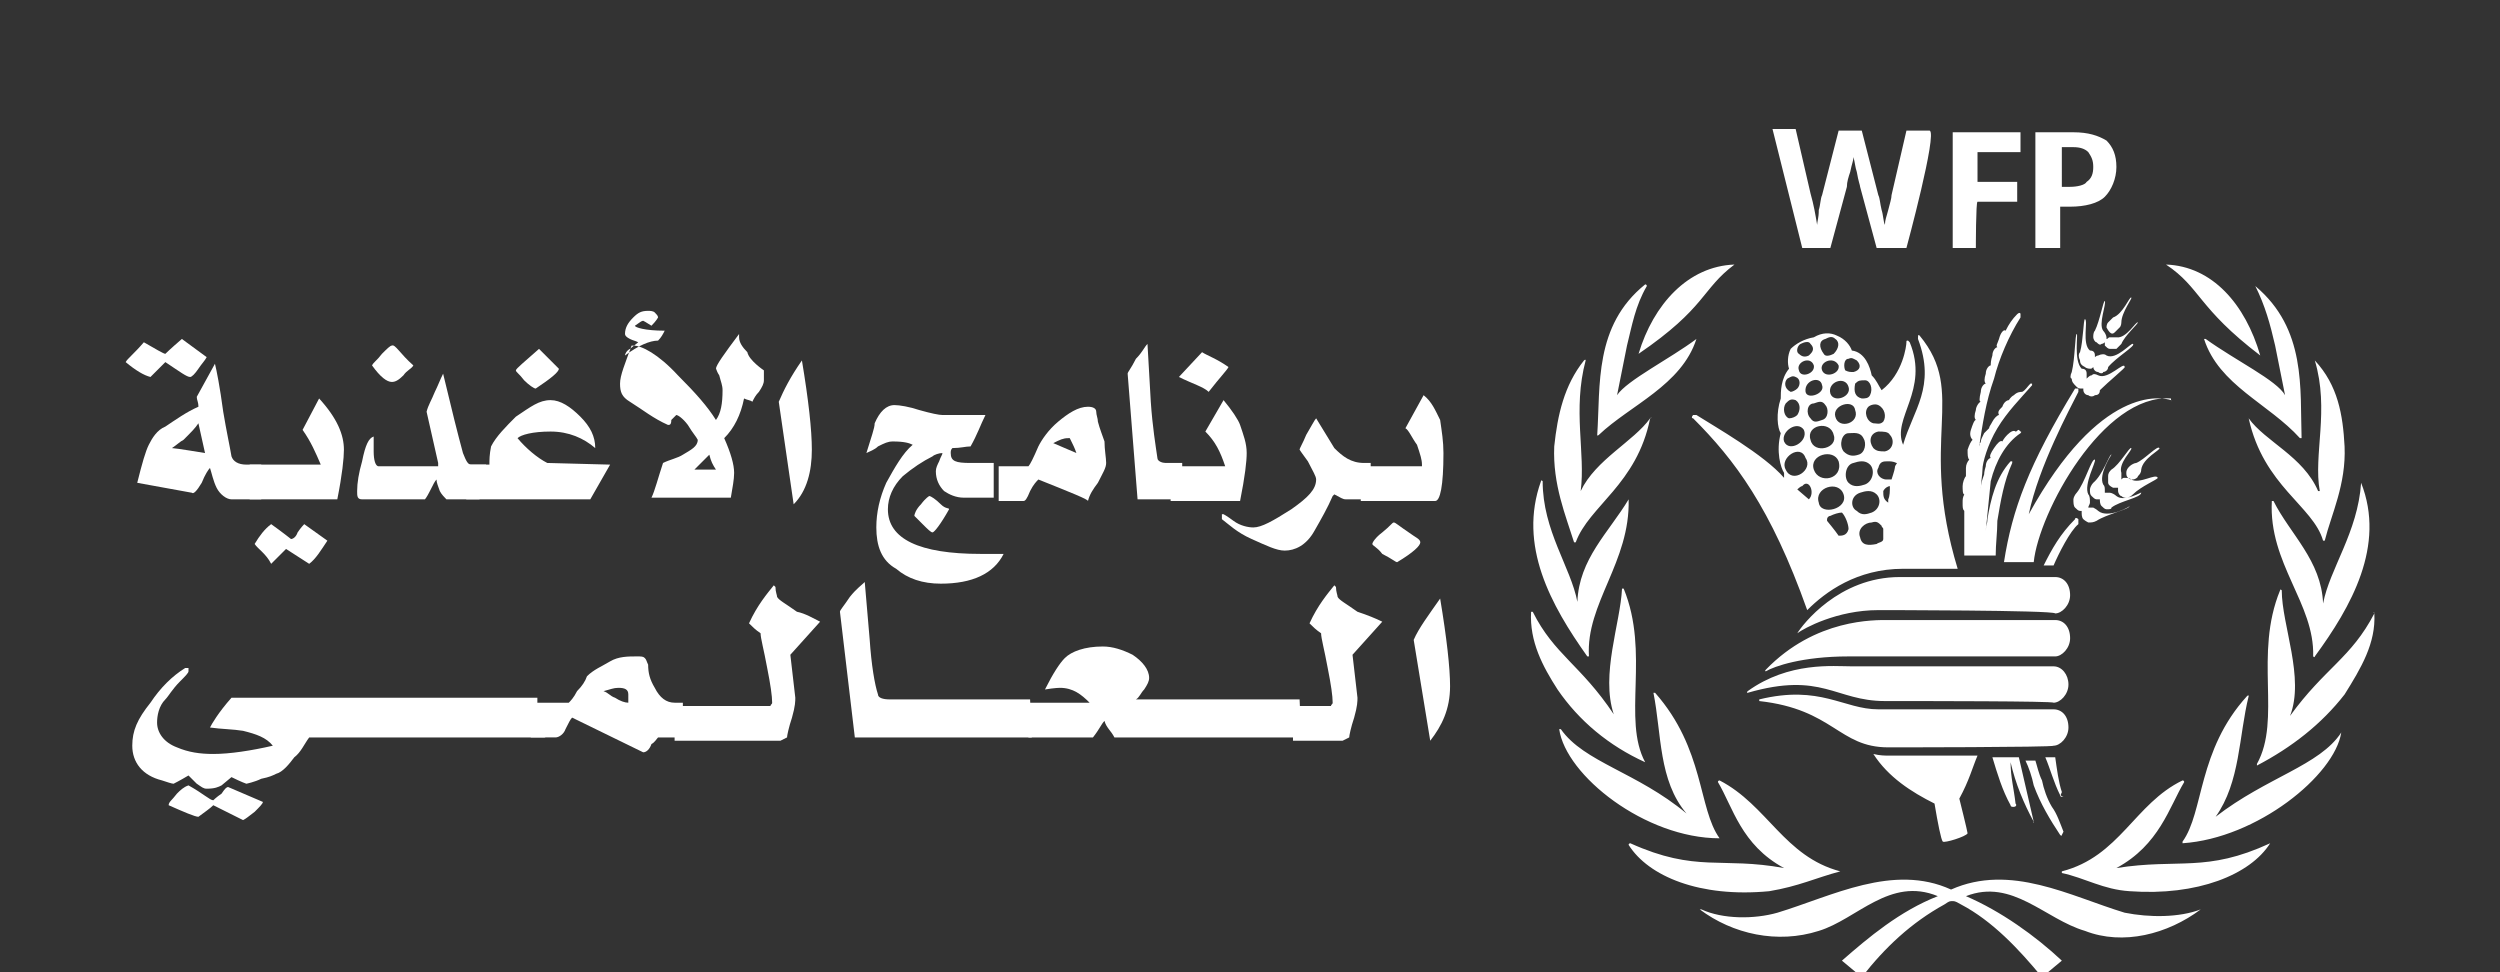 <?xml version="1.0" encoding="utf-8"?>
<!-- Generator: Adobe Illustrator 23.1.0, SVG Export Plug-In . SVG Version: 6.00 Build 0)  -->
<svg version="1.1" id="Layer_1" xmlns="http://www.w3.org/2000/svg" xmlns:xlink="http://www.w3.org/1999/xlink" x="0px" y="0px"
	 viewBox="0 0 151.2 58.8" style="enable-background:new 0 0 151.2 58.8;" xml:space="preserve">
<rect x="0" y="0" width="151.2" height="58.8" fill="#333333" stroke="none"/>
<style type="text/css">
	.st0{fill-rule:evenodd;clip-rule:evenodd;fill:#FFFFFF;}
</style>
<g>
	<path class="st0" d="M12.4,27.4L12,25.6c-0.2,0.3-0.4,0.5-0.9,1c-0.2,0.1-0.4,0.3-0.7,0.5C10.6,27.1,12.4,27.4,12.4,27.4z
		 M15.8,30.2H14c-0.3,0-0.7-0.3-0.9-0.7s-0.3-0.9-0.4-1.2c-0.1,0.1-0.3,0.4-0.5,0.9c-0.3,0.5-0.5,0.7-0.6,0.6l-3.3-0.6
		C8.6,28,8.8,27.3,9,26.9c0.2-0.4,0.5-0.9,1-1.1c0.6-0.4,1.3-0.9,2-1.2c0-0.3-0.1-0.4-0.1-0.6l1.1-2v0c0.1,0.4,0.3,1.4,0.5,2.9
		c0.2,1.2,0.4,2.1,0.5,2.7c0.1,0.3,0.4,0.5,0.9,0.5h0.9L15.8,30.2L15.8,30.2z M12.5,21.6c-0.1,0.2-0.3,0.4-0.5,0.7s-0.4,0.5-0.5,0.5
		c-0.2,0-0.6-0.3-1.5-0.9c-0.1,0.1-0.4,0.4-0.9,0.9c-0.4-0.1-0.9-0.4-1.5-0.9c0.1-0.2,0.5-0.5,1.1-1.2c0.7,0.4,1.2,0.7,1.3,0.7
		c0,0,0.3-0.3,1-0.9L12.5,21.6z"/>
	<path class="st0" d="M15.4,32.9c0.3-0.5,0.6-0.9,1-1.2c0.7,0.5,1.2,0.9,1.2,0.9c0.1,0,0.3-0.1,0.4-0.4c0.2-0.3,0.4-0.5,0.4-0.5
		l1.4,1c-0.4,0.6-0.7,1.1-1.1,1.4l-1.4-0.9c-0.2,0.2-0.4,0.4-0.9,0.9C16.1,33.5,15.6,33.2,15.4,32.9 M20.8,27.2c0,0.5-0.1,1.5-0.4,3
		h-5.3v-2.1h4.3c-0.3-0.7-0.6-1.4-1.1-2.1l1-1.9C20.4,25.3,20.8,26.3,20.8,27.2 M25,22.1c-0.1,0.2-0.4,0.3-0.6,0.6
		c-0.3,0.3-0.5,0.4-0.7,0.4c-0.3,0-0.7-0.3-1.2-1c0.1-0.2,0.3-0.3,0.6-0.7c0.3-0.3,0.5-0.5,0.6-0.5C23.9,20.8,24.2,21.4,25,22.1
		 M29,30.2h-2c-0.1-0.1-0.3-0.3-0.4-0.5c-0.1-0.3-0.2-0.5-0.2-0.7c-0.1,0.1-0.2,0.3-0.4,0.7s-0.3,0.5-0.3,0.5h-3.8
		c-0.3,0-0.3-0.2-0.3-0.5c0-0.5,0.1-1.1,0.3-1.8c0.2-1,0.4-1.4,0.7-1.5c0,0.3,0,0.5,0,0.9c0,0.5,0.1,0.9,0.3,0.9h3.6V28l-0.7-3.1
		c0.1-0.4,0.3-0.7,0.5-1.2c0.2-0.4,0.3-0.7,0.5-1.1c0.5,2.1,0.9,3.7,1.2,4.8c0.2,0.5,0.3,0.7,0.5,0.7h0.9L29,30.2"/>
	<path class="st0" d="M33.8,22.3c0,0.2-0.5,0.6-1.4,1.2c-0.1,0-0.4-0.2-0.7-0.5c-0.3-0.4-0.5-0.5-0.5-0.6s0.5-0.5,1.4-1.3
		C32.5,21,33,21.5,33.8,22.3 M36.9,28.1l-1.2,2.1h-7.5v-2.1h1.4c0-0.3,0-0.6,0.1-1.1c0.3-0.6,0.9-1.2,1.5-1.8c0.9-0.6,1.4-1,2.1-1
		c0.6,0,1.2,0.4,1.8,1s0.9,1.2,0.9,1.9c-0.7-0.6-1.6-1-2.7-1s-1.8,0.2-2,0.4c0.5,0.6,1.2,1.2,1.8,1.5L36.9,28.1 M40.2,20
		c-0.1,0.2-0.2,0.4-0.4,0.6c-0.5,0-1.2,0.3-2,0.9c0-0.1,0.1-0.3,0.3-0.4l0.5-0.4c-0.2-0.1-0.3-0.1-0.5-0.2c-0.2-0.1-0.3-0.2-0.3-0.3
		c0-0.4,0.2-0.7,0.5-1s0.5-0.4,0.9-0.4c0.1,0,0.3,0,0.4,0.1c0.1,0.1,0.2,0.2,0.2,0.3c0,0-0.1,0.2-0.4,0.5c-0.3-0.2-0.5-0.3-0.5-0.3
		c-0.1,0-0.2,0.1-0.5,0.3C38.4,19.8,39,20,40.2,20 M43.3,28.4c-0.2-0.3-0.3-0.5-0.4-0.9c-0.3,0.3-0.5,0.5-0.9,0.9c0.4,0,0.7,0,1.1,0
		H43.3z M46.2,22.4c0,0.1,0,0.2,0,0.3s0,0.2,0,0.3c0,0.2-0.1,0.4-0.3,0.7c-0.2,0.2-0.3,0.4-0.4,0.6c-0.1-0.1-0.3-0.1-0.5-0.2
		c-0.2,1-0.6,1.8-1.2,2.4c0.4,0.9,0.6,1.6,0.6,2.1c0,0.4-0.1,0.9-0.2,1.5h-4.8c0.2-0.4,0.4-1.2,0.7-2.1c0.4-0.2,0.9-0.3,1.2-0.5
		c0.5-0.3,0.9-0.5,0.9-0.9c-0.1-0.2-0.3-0.4-0.6-0.9c-0.3-0.4-0.6-0.6-0.7-0.6c0,0-0.1,0.1-0.3,0.3c0,0.3-0.1,0.3-0.2,0.3
		c-0.9-0.4-1.5-0.9-2.3-1.4c-0.5-0.3-0.6-0.6-0.6-1.1s0.3-1.2,0.7-2.3h0.1c0.5,0,1.5,0.5,2.7,1.8c1.1,1.1,1.8,1.9,2.3,2.7
		c0.3-0.4,0.4-1,0.4-1.8c0-0.3-0.1-0.5-0.2-0.9c-0.2-0.3-0.2-0.5-0.2-0.4c0-0.2,0.5-0.9,1.4-2.1c0,0.1,0,0.1,0,0.2
		c0,0.3,0.2,0.6,0.5,0.9C45.3,21.8,46.2,22.4,46.2,22.4z M49.1,27.2c0,1.3-0.3,2.5-1.1,3.3l-0.9-6.2c0.3-0.7,0.7-1.5,1.4-2.5
		C48.9,24.2,49.1,26,49.1,27.2 M57.4,30.8c-0.5,0.9-0.9,1.4-1,1.4s-0.3-0.2-0.6-0.5s-0.5-0.5-0.5-0.5c0-0.1,0.1-0.4,0.4-0.7
		c0.3-0.4,0.5-0.5,0.5-0.5c0.1,0,0.4,0.2,0.7,0.5S57.4,30.7,57.4,30.8 M60.7,33.5c-0.6,1.2-1.9,1.8-3.8,1.8c-1.1,0-2-0.3-2.7-0.9
		C53.3,33.9,53,33,53,31.9c0-0.9,0.2-1.8,0.6-2.7c0.5-0.9,1-1.8,1.6-2.3c-0.2-0.1-0.5-0.2-1.2-0.2c-0.3,0-0.5,0.1-0.9,0.3
		c-0.2,0.2-0.5,0.3-0.7,0.4c0.3-1,0.5-1.5,0.5-1.8c0.3-0.7,0.7-1.1,1.2-1.1c0.3,0,0.9,0.1,1.5,0.3c0.7,0.2,1.2,0.3,1.4,0.3h2.6
		c-0.3,0.6-0.5,1.2-0.9,1.9c-0.3,0-0.6,0.1-1.1,0.1c-0.1,0.1-0.1,0.2-0.1,0.3c0,0.5,0.3,0.6,1.2,0.6h1.4v2.1h-1.8
		c-0.5,0-0.9-0.2-1.2-0.4c-0.3-0.3-0.5-0.7-0.5-1.2c0-0.2,0.1-0.4,0.2-0.6c0.1-0.3,0.2-0.4,0.2-0.5c-0.2,0-0.5,0.1-0.6,0.2
		c-0.6,0.3-1.2,0.7-1.8,1.2c-0.6,0.6-0.9,1.3-0.9,2c0,1.8,1.9,2.7,5.6,2.7C59.8,33.5,60.2,33.5,60.7,33.5"/>
	<path class="st0" d="M65.1,27.4c-0.1-0.3-0.2-0.5-0.4-0.9h-0.1c-0.3,0-0.5,0.1-0.9,0.3L65.1,27.4z M66.9,28c0,0.3-0.2,0.6-0.5,1.2
		c-0.3,0.4-0.5,0.7-0.6,1.1c0-0.1-1-0.5-3-1.3c-0.1,0.1-0.3,0.3-0.5,0.7c-0.2,0.5-0.3,0.6-0.4,0.6h-1.5v-2.1h1.8
		c0.1-0.1,0.3-0.5,0.6-1.2c0.2-0.4,0.6-1,1.2-1.5c0.6-0.5,1.2-0.9,1.8-0.9c0.3,0,0.5,0.1,0.5,0.3s0.1,0.4,0.1,0.6
		c0.1,0.4,0.3,0.9,0.4,1.2C66.8,27.2,66.9,27.7,66.9,28z M71.6,30.2h-2.8l-0.6-7.6c0-0.1,0.2-0.3,0.5-0.9c0.4-0.4,0.5-0.7,0.7-0.9
		l0.2,3.5c0.1,1.5,0.3,2.7,0.4,3.4c0,0.2,0.3,0.3,0.5,0.3h1v2.1"/>
	<path class="st0" d="M74.3,22.2c-0.1,0.2-0.5,0.6-1.2,1.5c-0.3-0.3-1-0.5-1.8-0.9l1.4-1.5C73,21.5,73.6,21.7,74.3,22.2 M75.4,27.4
		c0,0.5-0.1,1.4-0.4,2.9h-4.2v-2.1h3.3c-0.3-0.9-0.6-1.5-1.2-2.1l1.1-1.9c0.5,0.6,0.9,1.2,1,1.5C75.2,26.3,75.4,26.8,75.4,27.4
		 M82.7,30.2h-1.3c-0.2,0-0.3-0.1-0.7-0.3L80.6,30c-0.3,0.7-0.7,1.4-1.1,2.1c-0.5,0.9-1.2,1.2-1.8,1.2c-0.5,0-1.1-0.3-2-0.7
		s-1.4-0.9-1.8-1.2v-0.3c0,0,0,0,0.1,0c0,0,0.2,0.1,0.6,0.4c0.4,0.3,0.9,0.4,1.2,0.4c0.5,0,1.2-0.4,2.3-1.1c1-0.7,1.5-1.2,1.5-1.8
		c0-0.2-0.2-0.5-0.5-1.1c-0.3-0.4-0.5-0.7-0.5-0.7c0-0.1,0.2-0.4,0.4-0.9c0.3-0.5,0.5-0.9,0.6-1l1.1,1.8c0.5,0.5,1,0.9,1.8,0.9h0.4
		v2.3"/>
	<path class="st0" d="M85.9,32.8c0,0.2-0.4,0.6-1.4,1.2c-0.1,0-0.3-0.2-0.9-0.5C83.3,33.1,83,33,83,32.9s0.2-0.4,0.6-0.7
		c0.5-0.4,0.6-0.6,0.7-0.6c0.1,0,0.3,0.2,0.9,0.6C85.6,32.5,85.9,32.6,85.9,32.8 M87.3,27.4c0,2-0.2,2.9-0.5,2.9h-4.5v-2.1H86
		c0,0,0,0,0-0.1c0-0.3-0.1-0.6-0.3-1.2c-0.3-0.4-0.5-0.9-0.7-1l1.1-2c0.5,0.4,0.7,0.9,1,1.5C87.2,26.1,87.3,26.7,87.3,27.4
		 M15.9,48.5c0,0.1-0.2,0.3-0.5,0.6c-0.4,0.3-0.5,0.4-0.7,0.5l-1.8-0.9c-0.2,0.2-0.5,0.4-0.9,0.7c-0.2,0-0.9-0.3-1.8-0.7
		c0-0.2,0.2-0.3,0.5-0.7c0.2-0.2,0.4-0.4,0.7-0.5c0.9,0.5,1.3,0.9,1.5,0.9c0,0,0.2-0.2,0.5-0.4c0.2-0.3,0.3-0.4,0.4-0.4L15.9,48.5z
		 M33,44.6H18.7c-0.3,0.4-0.5,0.9-0.9,1.2c-0.3,0.4-0.7,0.9-1.1,1c-0.2,0.1-0.4,0.2-0.9,0.3c-0.4,0.2-0.9,0.3-0.9,0.3
		S14.6,47.3,14,47l-0.6,0.5c-0.2,0.1-0.4,0.2-0.9,0.2c-0.2,0-0.3-0.1-0.6-0.3c-0.2-0.2-0.3-0.3-0.5-0.5c-0.5,0.3-0.9,0.5-0.9,0.5
		c-0.1,0-0.4-0.1-0.7-0.2C8.6,46.9,8,46.1,8,45.1c0-0.9,0.3-1.6,1.1-2.6c0.6-0.9,1.3-1.6,2.1-2.1h0.2c0,0,0,0.1,0,0.2
		c0,0.1-0.2,0.3-0.5,0.6c-0.5,0.5-0.7,0.9-0.9,1.1c-0.4,0.4-0.5,1-0.5,1.4c0,0.6,0.4,1.2,1.2,1.5c0.7,0.3,1.4,0.4,2.2,0.4
		c1,0,2.3-0.2,3.6-0.5c-0.4-0.5-1-0.7-1.8-0.9c-0.6-0.1-1.3-0.1-2-0.2c0.1-0.2,0.5-0.9,1.3-1.8h18.5v2.2L33,44.6L33,44.6z"/>
	<path class="st0" d="M38,42.5V42c0-0.3-0.2-0.4-0.6-0.4c-0.3,0-0.5,0.1-0.9,0.2c0.3,0.1,0.4,0.3,0.7,0.4
		C37.5,42.4,37.8,42.5,38,42.5 M41.4,44.6h-1.6c-0.1,0.1-0.2,0.3-0.4,0.4c-0.1,0.3-0.3,0.5-0.5,0.5l-4.3-2.1
		c-0.1,0.1-0.2,0.3-0.4,0.7c-0.1,0.3-0.4,0.5-0.6,0.5h-1.5v-2.1h2.3c0.1-0.1,0.3-0.3,0.5-0.7c0.3-0.3,0.5-0.6,0.6-0.9
		c0.4-0.4,0.9-0.6,1.4-0.9s1.1-0.3,1.6-0.3c0.3,0,0.4,0,0.5,0.1s0.1,0.2,0.2,0.4c0,0.5,0.1,0.9,0.4,1.4c0.3,0.6,0.7,0.9,1.2,0.9h0.5
		v2.1"/>
	<path class="st0" d="M49.6,37.6l-1.8,2l0.3,2.6c0,0.2,0,0.5-0.2,1.2c-0.2,0.6-0.3,1.1-0.3,1.2c0,0-0.2,0.1-0.4,0.2h-6.4v-2.1h5.8
		c0-0.1,0.1-0.1,0.1-0.2c0-0.4-0.1-1.1-0.3-2.1c-0.2-1.1-0.4-1.8-0.4-2.1c-0.3-0.2-0.5-0.4-0.7-0.6c0.5-1.1,1.1-1.8,1.5-2.3l0.1,0.1
		c0,0.3,0.1,0.5,0.1,0.6c0.1,0.2,0.5,0.4,1.2,0.9C48.7,37.1,49.2,37.4,49.6,37.6 M62.4,44.6H51.7L50.8,37c0-0.1,0.2-0.3,0.6-0.9
		c0.4-0.5,0.7-0.7,0.9-0.9l0.3,3.5c0.1,1.5,0.3,2.7,0.5,3.3c0,0.2,0.3,0.3,0.7,0.3h8.5L62.4,44.6"/>
	<path class="st0" d="M78.7,44.6H67.4c-0.2-0.4-0.5-0.6-0.6-1c-0.2,0.2-0.3,0.5-0.7,1h-3.9v-2.1h3.7c-0.5-0.5-1-0.9-1.8-0.9
		c0,0-0.3,0-0.9,0.1c0.5-1,0.9-1.6,1.2-1.9c0.4-0.4,1.2-0.7,2.3-0.7c0.6,0,1.2,0.2,1.8,0.5c0.6,0.4,1,0.9,1,1.4
		c0,0.2-0.1,0.4-0.3,0.7c-0.2,0.2-0.3,0.5-0.5,0.6h9.9L78.7,44.6"/>
	<path class="st0" d="M83.6,37.6l-1.8,2l0.3,2.6c0,0.2,0,0.5-0.2,1.2c-0.2,0.6-0.3,1.1-0.3,1.2c0,0-0.2,0.1-0.4,0.2h-3v-2.1h2.3
		c0-0.1,0.1-0.1,0.1-0.2c0-0.4-0.1-1.1-0.3-2.1c-0.2-1.1-0.4-1.8-0.4-2.1c-0.3-0.2-0.5-0.4-0.7-0.6c0.5-1.1,1.1-1.8,1.5-2.3l0.1,0.1
		c0,0.3,0.1,0.5,0.1,0.6c0.1,0.2,0.5,0.4,1.2,0.9C82.7,37.2,83.2,37.4,83.6,37.6 M87.7,41.5c0,1.4-0.5,2.4-1.2,3.3l-1-6.1
		c0.3-0.7,0.9-1.5,1.6-2.5C87.5,38.6,87.7,40.4,87.7,41.5 M124.7,11.3h0.5c0.4,0,0.9-0.1,1-0.3c0.3-0.2,0.4-0.5,0.4-0.9
		s-0.1-0.6-0.3-0.9c-0.2-0.2-0.5-0.3-0.9-0.3h-0.7V11.3L124.7,11.3z M128,10.1c0,0.7-0.3,1.4-0.7,1.8s-1.2,0.6-2.1,0.6h-0.6V15h-1.5
		V8h2.3c0.9,0,1.5,0.2,2,0.5C127.8,8.9,128,9.4,128,10.1z M119.5,15h-1.4V8h4.1v1.2h-2.6V11h2.4v1.2h-2.4
		C119.5,12.2,119.5,15,119.5,15z M115.3,15h-1.8l-1-3.7c0-0.1-0.1-0.3-0.2-0.9c-0.1-0.3-0.1-0.5-0.2-0.9c0,0.2-0.1,0.4-0.2,0.9
		c-0.1,0.3-0.2,0.6-0.2,0.9l-1,3.7H109l-1.8-7.2h1.4l0.9,3.9c0.2,0.7,0.3,1.3,0.4,1.9c0-0.2,0.1-0.4,0.1-0.9
		c0.1-0.3,0.1-0.7,0.2-0.9l1-3.9h1.4l1,3.9c0.1,0.2,0.1,0.5,0.2,0.9c0.1,0.3,0.1,0.7,0.2,0.9c0-0.3,0.1-0.5,0.2-0.9
		c0.1-0.4,0.2-0.7,0.2-0.9l0.9-3.9h1.4C117.2,8,115.3,15,115.3,15z M111.8,39.7c-2.8,0-4.5,0.6-5,0.9c0,0-0.1,0,0-0.1
		c3-3.1,6.6-3,7.4-3h10.1c0.5,0,0.9,0.4,0.9,1.1c0,0.6-0.5,1.1-0.9,1.1C124.2,39.7,111.8,39.7,111.8,39.7z M114,42.4
		c-3,0-3.8-1.8-8.3-0.5c0,0-0.1,0,0-0.1c2.5-1.8,5.2-1.5,6.3-1.5h12.2c0.5,0,0.9,0.5,0.9,1.1s-0.5,1.1-0.9,1.1
		C124.2,42.4,116.4,42.4,114,42.4z M114.2,45.2c-3,0-3.3-2.3-7.8-2.8v-0.1c3.7-0.9,5.1,0.6,7.2,0.6h10.6c0.5,0,0.9,0.4,0.9,1.1
		c0,0.6-0.5,1.1-0.9,1.1C124.2,45.2,114.2,45.2,114.2,45.2z M113.6,36.9c-2.5,0-4.5,1.1-4.9,1.4c0,0-0.1,0,0,0
		c0.3-0.5,2.5-3.4,6.2-3.4h9.4c0.5,0,0.9,0.4,0.9,1.1c0,0.6-0.5,1.1-0.9,1.1C124.2,36.9,113.6,36.9,113.6,36.9z M126.9,30.9
		c-0.1-0.1-0.3-0.2-0.3-0.2s-0.2,0-0.3,0c0-0.1,0.1-0.2,0.1-0.3c0-0.2,0-0.4-0.1-0.5c-0.3-0.6,0.5-2,0.4-2.1c-0.2-0.1-0.6,1.4-1.1,2
		c-0.1,0.1-0.2,0.3-0.2,0.4c0,0.2,0,0.4,0.1,0.5s0.2,0.2,0.3,0.2h0.1c0,0,0,0,0,0.1s0,0.3,0.1,0.4c0.1,0.1,0.3,0.2,0.3,0.2
		c0.2,0,0.3,0,0.5-0.1c0.6-0.4,2-0.7,2-0.9C128.9,30.6,127.5,31.4,126.9,30.9z M128,30c-0.1-0.1-0.3-0.2-0.4-0.2c-0.1,0-0.2,0-0.3,0
		v-0.1c0-0.2,0-0.3-0.1-0.4c-0.3-0.6,0.5-1.8,0.5-1.8c-0.1-0.1-0.5,1.2-1.1,1.7c-0.1,0.1-0.2,0.3-0.2,0.4c0,0.2,0,0.3,0.1,0.4
		c0.1,0.1,0.2,0.2,0.3,0.2s0.1,0,0.2,0l0,0c0,0.1,0,0.3,0.1,0.4c0.1,0.1,0.2,0.2,0.3,0.2c0.2,0,0.3,0,0.3-0.1
		c0.5-0.4,1.8-0.6,1.8-0.9C129.6,29.7,128.5,30.4,128,30L128,30z M128.9,29c-0.1-0.1-0.3-0.1-0.4-0.1c-0.1,0-0.1,0-0.2,0.1l0,0
		c0-0.1,0-0.3,0-0.4c-0.2-0.6,0.7-1.4,0.6-1.5c-0.1-0.1-0.7,1-1.2,1.3c-0.1,0.1-0.2,0.2-0.2,0.4c0,0.1,0,0.3,0,0.4
		c0,0.1,0.1,0.2,0.3,0.3c0.1,0,0.2,0,0.3,0c0,0.1,0,0.1,0,0.2c0,0.1,0.1,0.3,0.2,0.3c0.2,0.2,0.5,0.1,0.7-0.1c0.5-0.5,1.5-0.9,1.5-1
		C130.4,28.6,129.4,29.3,128.9,29z M130.6,27.1c-0.1-0.2-0.9,0.7-1.4,0.9c-0.1,0-0.3,0.1-0.4,0.2c-0.1,0.1-0.2,0.2-0.2,0.4
		c0,0.1,0,0.2,0.1,0.3s0.2,0.1,0.3,0.1s0.3-0.1,0.3-0.2c0.1-0.1,0.2-0.2,0.2-0.4C129.6,27.7,130.7,27.2,130.6,27.1L130.6,27.1z
		 M114.6,28.3c0,0.1-0.2,0.7-0.2,0.7c-0.1,0-0.3,0-0.3,0c-0.4,0-0.7-0.4-0.5-0.7c0.1-0.4,0.3-0.4,0.6-0.4c0.1,0,0.3,0,0.5,0.1
		C114.8,28,114.6,28.1,114.6,28.3z M114.2,30.2v0.2c-0.3-0.2-0.3-0.4-0.3-0.7c0.1-0.2,0.3-0.3,0.4-0.3
		C114.3,29.7,114.3,30,114.2,30.2z M113.9,32.6c0,0.2-0.3,0.2-0.4,0.3c-0.5,0.1-0.9,0.1-1-0.4c-0.2-0.5,0.3-0.9,0.7-0.9
		c0.3-0.1,0.4,0,0.6,0.2c0,0.1,0.1,0.1,0.1,0.2C113.9,31.9,113.9,32.5,113.9,32.6z M112.5,29.8c0.3-0.1,0.7-0.2,1,0.1
		s0.2,0.9-0.3,1.1c-0.3,0.1-0.6,0.2-0.9-0.1C111.9,30.7,111.9,30,112.5,29.8z M112.1,28c0.3-0.1,0.7-0.2,1,0.1s0.2,1-0.3,1.2
		c-0.3,0.1-0.7,0.2-1-0.1S111.6,28.1,112.1,28z M111.8,32c-0.1,0.4-0.4,0.4-0.6,0.4c-0.2-0.3-0.7-0.9-0.7-0.9v-0.1
		c0-0.1,0.1-0.2,0.2-0.2c0.2-0.1,0.5-0.2,0.7-0.2C111.6,31.2,111.8,31.7,111.8,32z M110,30.4c-0.3-0.9,1.2-1.4,1.5-0.5
		C111.8,30.8,110.1,31.2,110,30.4z M109.7,28.4c-0.3-0.9,1.2-1.3,1.5-0.5C111.5,29,110,29.3,109.7,28.4z M109.5,26.6
		c-0.3-0.9,1.2-1.2,1.4-0.3C111.2,27.1,109.7,27.5,109.5,26.6z M109.4,30.2L109.4,30.2l-0.7-0.6c0,0,0.2-0.2,0.3-0.2
		C109.4,28.9,109.8,29.8,109.4,30.2z M108,28.4c-0.4-0.7,0.9-1.6,1.2-0.7C109.7,28.4,108.4,29.3,108,28.4z M109.1,26
		c0.3,0.7-0.9,1.4-1.2,0.7C107.7,26.1,108.7,25.4,109.1,26z M108,24.4c0.2-0.2,0.3-0.3,0.6-0.2c0.3,0.2,0.3,0.6,0.1,0.9
		c-0.1,0.1-0.3,0.2-0.5,0.2C107.9,25.2,107.8,24.7,108,24.4z M108.1,22.9c0.2-0.1,0.3-0.2,0.5-0.1c0.3,0.1,0.3,0.5,0.1,0.7
		c-0.1,0.1-0.3,0.2-0.4,0.2C107.9,23.5,107.9,23.1,108.1,22.9z M108.9,20.8c0.2-0.1,0.5-0.2,0.6,0c0.2,0.2,0.2,0.4,0,0.6l-0.1,0.1
		c-0.2,0.1-0.4,0.1-0.6-0.1C108.6,21.3,108.7,20.9,108.9,20.8C108.8,20.8,108.9,20.8,108.9,20.8z M108.8,22.4
		c-0.2-0.5,0.7-0.9,0.9-0.3C109.8,22.6,108.9,22.9,108.8,22.4z M110.2,23.3c0.2,0.5-0.9,0.9-1,0.4C109.1,23,110.1,22.7,110.2,23.3z
		 M110.4,20.5c0.2-0.1,0.4-0.2,0.6,0c0.3,0.2,0.2,0.6-0.1,0.9c-0.2,0.1-0.5,0.2-0.6,0C110,21,110,20.6,110.4,20.5z M110.2,25.4
		c-0.3,0.1-0.5,0.2-0.7-0.1c-0.3-0.3-0.2-0.9,0.2-0.9c0.3-0.1,0.5-0.2,0.7,0.1C110.6,24.7,110.6,25.3,110.2,25.4z M110.2,22.4
		c-0.2-0.5,0.7-0.9,1-0.3C111.3,22.6,110.4,22.9,110.2,22.4z M111.8,23.4c0.2,0.6-0.9,1-1.1,0.4C110.5,23.1,111.6,22.7,111.8,23.4z
		 M111.8,21.7c0.2-0.1,0.3,0,0.5,0.1c0.3,0.3,0.2,0.6-0.2,0.7c-0.2,0-0.3,0-0.5-0.1C111.5,22.2,111.5,21.7,111.8,21.7z M112.8,23
		c0.3,0,0.5,0.5,0.3,0.9c-0.1,0.2-0.3,0.2-0.5,0.2c-0.4-0.1-0.5-0.4-0.4-0.9C112.4,23,112.5,23,112.8,23z M111,25.2
		c-0.2-0.7,1.1-1.1,1.2-0.4C112.5,25.6,111.2,26,111,25.2z M111.8,26.2c0.3,0,0.7-0.1,0.9,0.3c0.2,0.3,0.1,0.9-0.3,1
		c-0.3,0.1-0.6,0.1-0.9-0.2C111.2,26.9,111.4,26.2,111.8,26.2z M113.6,24.5c0.4,0.2,0.5,0.7,0.3,1c-0.2,0.2-0.4,0.1-0.6,0.1
		c-0.4-0.1-0.6-0.7-0.3-1C113.1,24.5,113.4,24.4,113.6,24.5z M114.3,26.3c0.3,0.3,0.2,0.9-0.3,1c-0.3,0-0.5,0-0.7-0.2
		c-0.3-0.4-0.2-0.9,0.3-1C113.9,26.1,114.2,26.1,114.3,26.3z M116.1,20.3L116.1,20.3c-0.1-0.1-0.1,0-0.1,0.2
		c1.1,2.9-0.3,4.3-0.9,6.4c-0.7-1.6,1.6-3.3,0.4-6.2l-0.1-0.1c-0.1,0-0.1,0-0.1,0.1c0,0.2-0.2,1.9-1.5,2.9c-0.2-0.3-0.3-0.6-0.6-0.9
		c-0.1-0.5-0.4-1.4-1.2-1.5c-0.1-0.3-0.4-0.7-0.9-0.9c-0.4-0.2-0.9-0.2-1.4,0.1c-0.6,0.1-1.1,0.4-1.4,0.7c-0.2,0.4-0.2,0.9-0.1,1.2
		c-0.5,0.6-0.5,1.4-0.5,1.8c-0.3,0.9-0.2,1.8,0,2.1c-0.3,1.1,0,2.1,0.2,2.4c0,0.1,0,0.2,0,0.3c-1.2-1.4-4.2-3.1-5.3-3.8
		c-0.1,0-0.1,0-0.2,0c-0.1,0.1-0.1,0.2,0,0.2l0,0c2.5,2.5,4.7,5.4,6.9,11.6c1.1-1.1,3-2.5,5.8-2.5h3.3C116,26.5,119,23.8,116.1,20.3
		z M131.3,24.2c-0.6-0.2-4.3-0.9-8.6,6.9c0.6-2.9,2.5-6.4,3-7.4l0,0c0-0.1,0-0.1,0-0.2c-0.1,0-0.1,0-0.2,0l0,0
		c-2.8,4.6-3.8,7.3-4.3,10.5h1.8c0.3-3,4.2-10.2,8.3-9.9l0,0C131.3,24.3,131.4,24.3,131.3,24.2C131.4,24.3,131.4,24.3,131.3,24.2
		L131.3,24.2L131.3,24.2z M123,49.7l-0.9-3.9h-1.6c0.3,1,0.6,2,1.1,2.9c0,0.1,0.1,0.1,0.2,0.1c0.1,0,0.2-0.1,0.1-0.2
		c-0.1-0.9-0.3-1.6-0.3-2.5C121.9,47.4,122.4,48.6,123,49.7C122.9,49.7,123,49.8,123,49.7C122.9,49.8,123,49.7,123,49.7z
		 M124.7,47.9c-0.2-0.6-0.3-1.4-0.4-2.1h-0.6c0.3,0.7,0.5,1.5,0.9,2.3c0,0.1,0.1,0.1,0.2,0.1C124.5,48.1,124.7,48,124.7,47.9z
		 M124.8,50.3L124.8,50.3c-0.2-0.5-0.4-1.1-0.7-1.5c-0.3-0.5-0.5-1.1-0.6-1.6c-0.2-0.4-0.3-0.9-0.4-1.2h-0.6c0.2,0.4,0.4,1,0.5,1.5
		c0.4,1.1,1,2.1,1.6,3c0,0,0.1,0.1,0.1,0C124.8,50.3,124.8,50.3,124.8,50.3L124.8,50.3z M125.7,31.4c-0.1-0.1-0.2-0.1-0.2,0
		c-0.9,0.9-1.4,1.8-1.9,2.8h0.6c0.3-0.7,1-2.1,1.5-2.5l0,0C125.7,31.6,125.7,31.4,125.7,31.4z M120.8,25.9c0.6-1,1.4-1.8,2.1-2.6
		v-0.1h-0.1l0,0c-0.2,0.2-0.3,0.4-0.5,0.5c-0.1,0-0.3,0-0.5,0.2c-0.2,0.1-0.3,0.3-0.3,0.3c-0.1,0-0.3,0.1-0.4,0.4
		c-0.2,0.2-0.3,0.3-0.2,0.5c-0.1,0-0.3,0.2-0.4,0.4c-0.1,0.2-0.2,0.3-0.2,0.4c-0.1,0.1-0.2,0.2-0.3,0.3c-0.1,0.2-0.2,0.4-0.2,0.5
		s-0.1,0.1-0.1,0.2V27c0.2-1.3,0.4-2.7,0.9-4.1c0.3-1.2,0.9-2.6,1.6-3.7l0,0c0-0.1,0-0.2,0-0.2c0-0.1-0.1-0.1-0.2,0l0,0
		c-0.3,0.3-0.5,0.6-0.7,1c-0.1-0.1-0.3,0.1-0.4,0.5c-0.1,0.3-0.2,0.4-0.1,0.5l0,0c-0.1,0-0.3,0.2-0.3,0.5c-0.1,0.3-0.1,0.5-0.1,0.6
		l0,0c-0.1,0-0.3,0.2-0.3,0.5c-0.1,0.3-0.1,0.5,0,0.6l0,0c-0.1,0-0.3,0.2-0.3,0.5c-0.1,0.4-0.1,0.6,0,0.6c-0.1,0-0.3,0.3-0.3,0.5
		c-0.1,0.3-0.1,0.5,0,0.6c-0.1,0-0.2,0.3-0.3,0.6s0,0.5,0.1,0.6c-0.1,0.1-0.2,0.3-0.3,0.6c0,0.3,0,0.5,0.1,0.6
		c-0.1,0.1-0.2,0.3-0.2,0.5c0,0.3,0,0.4,0,0.5c-0.1,0.1-0.2,0.4-0.2,0.6s0,0.5,0.1,0.5c-0.1,0.2-0.1,0.3-0.1,0.5
		c0,0.3,0,0.4,0.1,0.5c0,0.9,0,1.8,0,2.7h1.9c0-0.7,0.1-1.4,0.1-2.1c0.2-1.2,0.4-2.4,0.9-3.5l0,0v-0.1h-0.1c-0.9,1-1.2,2.3-1.4,3.5
		c0,0.3-0.1,0.4-0.1,0.7c0.1-1,0.2-2,0.3-3c0.3-1.2,0.9-2.3,1.8-2.9c0,0,0.1-0.1,0-0.1l-0.1-0.1c-0.1,0-0.1,0.1-0.2,0.1
		c-0.1-0.1-0.3,0-0.5,0.2s-0.3,0.4-0.3,0.4l0,0l0,0c-0.1-0.1-0.3,0.1-0.5,0.4c-0.2,0.3-0.3,0.5-0.2,0.6l0,0c-0.1,0-0.3,0.2-0.3,0.5
		c-0.1,0.3-0.1,0.5-0.1,0.5l0,0c-0.1,0.3-0.2,0.5-0.2,0.9c0-0.4,0.1-0.9,0.1-1.2C119.9,28,120.2,26.9,120.8,25.9L120.8,25.9z
		 M126.9,22.7c-0.2-0.1-0.3-0.1-0.4,0c-0.1,0-0.2,0.1-0.3,0.2c0-0.1,0-0.2,0-0.3c0-0.2-0.1-0.3-0.3-0.3c-0.5-0.5-0.2-2.1-0.3-2.1
		s-0.1,1.5-0.3,2.3c-0.1,0.2-0.1,0.4,0,0.4c0,0.2,0.1,0.3,0.3,0.5c0.1,0.1,0.2,0.1,0.3,0.1h0.1c0,0,0,0,0,0.1s0.1,0.3,0.3,0.3
		c0.1,0.1,0.3,0.1,0.4,0c0.2,0,0.3-0.1,0.3-0.3c0.5-0.5,1.6-1.4,1.5-1.4C128.5,21.8,127.5,23,126.9,22.7L126.9,22.7z M129,20.8
		c-0.1-0.1-1,1-1.6,0.7c-0.1-0.1-0.3-0.1-0.5,0c-0.1,0-0.2,0.1-0.2,0.1v-0.1c0-0.2-0.1-0.3-0.3-0.3c-0.5-0.4-0.1-1.8-0.3-1.9
		c-0.1,0-0.1,1.3-0.3,2c-0.1,0.1-0.1,0.3,0,0.5c0,0.2,0.1,0.3,0.3,0.4c0.1,0.1,0.3,0.1,0.3,0.1c0.1,0,0.1,0,0.2-0.1l0,0
		c0,0.1,0.1,0.3,0.3,0.3c0.1,0.1,0.3,0.1,0.3,0c0.1,0,0.3-0.1,0.3-0.3C128,21.6,129.2,20.9,129,20.8L129,20.8z M129.3,19.5
		c-0.1-0.1-0.7,1-1.3,0.9c-0.1,0-0.3,0-0.4,0c-0.1,0-0.1,0.1-0.2,0.1v-0.1c0-0.1-0.1-0.3-0.2-0.4c-0.3-0.4,0.2-1.6,0.1-1.8
		c-0.1,0-0.3,1.2-0.6,1.8c-0.1,0.1-0.1,0.3-0.1,0.4c0,0.1,0.1,0.3,0.2,0.3c0.1,0.1,0.2,0.2,0.3,0.1c0.1,0,0.2-0.1,0.2-0.1
		c0,0.1,0,0.1,0,0.2c0.1,0.1,0.2,0.2,0.3,0.2s0.3,0,0.4,0c0.1-0.1,0.2-0.2,0.3-0.3C128.5,20.3,129.3,19.6,129.3,19.5z M128.9,18
		c-0.1-0.1-0.5,1-1.1,1.2c-0.1,0.1-0.2,0.2-0.3,0.3s-0.1,0.3-0.1,0.3s0.1,0.2,0.2,0.3c0.1,0.1,0.2,0.1,0.3,0s0.2-0.2,0.3-0.3
		s0.1-0.3,0.1-0.3C128.3,18.9,129,18,128.9,18z M119.6,45.7h-5.3c-0.3,0-0.6,0-1-0.1c0.9,1.4,2.3,2.3,3.7,3c0.2,1.2,0.4,2.2,0.5,2.3
		c0.1,0.1,1.4-0.3,1.5-0.5c0-0.1-0.5-2.1-0.5-2.1C119.1,47.2,119.3,46.4,119.6,45.7z M133.1,55c-1.3,0.5-3.1,0.5-4.6,0.2
		c-3.3-1-6.9-3-10.5-1.4c-3.5-1.6-7.2,0.4-10.5,1.4c-1.4,0.4-3.3,0.4-4.6-0.2c0,0,0,0-0.1,0l0,0c2,1.5,4.7,2.1,7.2,1.3
		c2.3-0.7,4.3-3.3,7.2-2.1c-2.3,0.9-4.2,2.5-5.8,3.9l1.2,1c1.4-1.8,3-3.3,5-4.4c0.3-0.2,0.3-0.2,0.5-0.2s0.3,0.1,0.5,0.2
		c1.9,1,3.5,2.7,4.9,4.4l1.2-1c-1.6-1.5-3.7-3-5.8-3.9c2.8-1.1,4.8,1.4,7.2,2.1C128.4,57.2,131.1,56.5,133.1,55L133.1,55z
		 M111.3,52.7c-3.4-0.9-4.4-4-7.3-5.5c0,0-0.1,0-0.1,0.1c0.9,1.5,1.4,3.8,4,5.2l0,0c-3.8-0.7-5.3,0.3-9.3-1.5c0,0-0.1,0-0.1,0.1
		c1.2,1.9,4.3,3.2,8.5,2.8C108.8,53.6,109.8,53.1,111.3,52.7L111.3,52.7z M104,50.7c-1.3-1.8-0.9-5.4-3.9-8.8H100
		c0.5,2.5,0.3,5.3,2,7.3l0,0c-3-2.5-6.2-3.1-7.6-5.1h-0.1C94.7,46.9,99.5,50.7,104,50.7L104,50.7z M99.5,46.1
		c-1.4-2.6,0.3-6.6-1.3-10.5h-0.1c-0.1,2.1-1.3,5.2-0.5,7.6l0,0c-2-3-3.6-3.6-4.9-6.2h-0.1c-0.1,1.8,0.7,3.3,1.6,4.7
		C95.5,43.6,97.3,45.1,99.5,46.1C99.5,46.2,99.5,46.1,99.5,46.1z M98.5,30.2L98.5,30.2c-1.2,2-3,3.6-3.1,6.2l0,0
		c-0.4-2.1-2.1-4.3-2.1-7.3c0,0-0.1-0.1-0.1,0c-1.4,3.9,0.6,7.5,2.8,10.6h0.1C95.9,36.5,98.6,34,98.5,30.2z M99.8,25.3
		c-1,1.4-3.3,2.5-4.2,4.4c0,0-0.1,0,0,0c0.3-2.3-0.5-4.9,0.3-7.9c0,0,0-0.1-0.1,0c-1.2,1.5-1.6,3.3-1.8,5.2
		c-0.1,2.3,0.7,4.2,1.2,5.8h0.1C96.1,30.6,99,29.3,99.8,25.3C99.9,25.3,99.9,25.2,99.8,25.3z M102.6,20.5c-1.6,1.2-4.2,2.5-4.8,3.4
		l0,0l0.6-3c0.3-1.2,0.5-2.4,1.2-3.6c0,0,0-0.1-0.1-0.1c-3.1,2.5-2.7,6.1-2.9,9.1c0,0,0,0.1,0.1,0C98.6,24.5,101.7,23.3,102.6,20.5
		C102.7,20.5,102.6,20.5,102.6,20.5z M104.9,16c-2.8,0.1-4.9,2.4-5.8,5.4l0,0C103.2,18.6,102.9,17.5,104.9,16
		C105.1,16,105.1,16,104.9,16z M137.3,51c-3.9,1.8-5.5,0.9-9.3,1.5l0,0c2.6-1.4,3.2-3.7,4.1-5.2c0,0,0-0.1-0.1-0.1
		c-2.9,1.4-3.8,4.6-7.3,5.5v0.1c1.4,0.3,2.5,1,4.1,1.1C132.9,54.2,136.1,52.9,137.3,51L137.3,51z M141.6,44.3
		c-1.3,2-4.5,2.7-7.6,5.1l0,0c1.5-2.1,1.4-4.9,2-7.3c0,0,0-0.1-0.1,0c-3,3.3-2.6,7-3.9,8.8c0,0,0,0,0,0.1l0,0
		C136.5,50.7,141.2,46.9,141.6,44.3L141.6,44.3z M143.6,37.1C143.6,37,143.5,37,143.6,37.1c-1.4,2.7-3,3.3-5.1,6.2l0,0
		c0.9-2.3-0.5-5.5-0.5-7.6c0,0-0.1-0.1-0.1,0c-1.6,3.9,0.1,7.8-1.4,10.5v0.1c2.1-1.1,3.9-2.5,5.3-4.3
		C142.8,40.4,143.7,38.9,143.6,37.1L143.6,37.1z M142.8,29.2L142.8,29.2c-0.2,3-1.9,5.2-2.3,7.3l0,0c-0.1-2.6-2-4.2-3-6.2
		c0,0,0,0-0.1,0l0,0c-0.2,3.8,2.6,6.2,2.5,9.4c0,0,0.1,0.1,0.1,0C142.2,36.7,144.3,33,142.8,29.2L142.8,29.2z M141.8,27
		c-0.1-1.9-0.4-3.7-1.8-5.2l0,0c0.9,3-0.1,5.7,0.3,7.9c0,0,0,0-0.1,0c-0.9-2.1-3.2-3-4.2-4.4h0c0.9,4.1,3.9,5.3,4.5,7.4h0.1
		C141,31.1,141.9,29.3,141.8,27z M136.4,17.3C136.4,17.3,136.3,17.5,136.4,17.3c0.6,1.2,0.9,2.3,1.2,3.6l0.6,3l0,0
		c-0.5-0.9-3-2.1-4.8-3.4h-0.1c0.9,2.8,3.9,3.9,5.8,6h0.1C139.1,23.5,139.5,19.9,136.4,17.3L136.4,17.3z M131,16L131,16
		c2.1,1.4,1.9,2.6,5.7,5.5l0,0C135.8,18.4,133.8,16.1,131,16L131,16z"/>
</g>
</svg>
